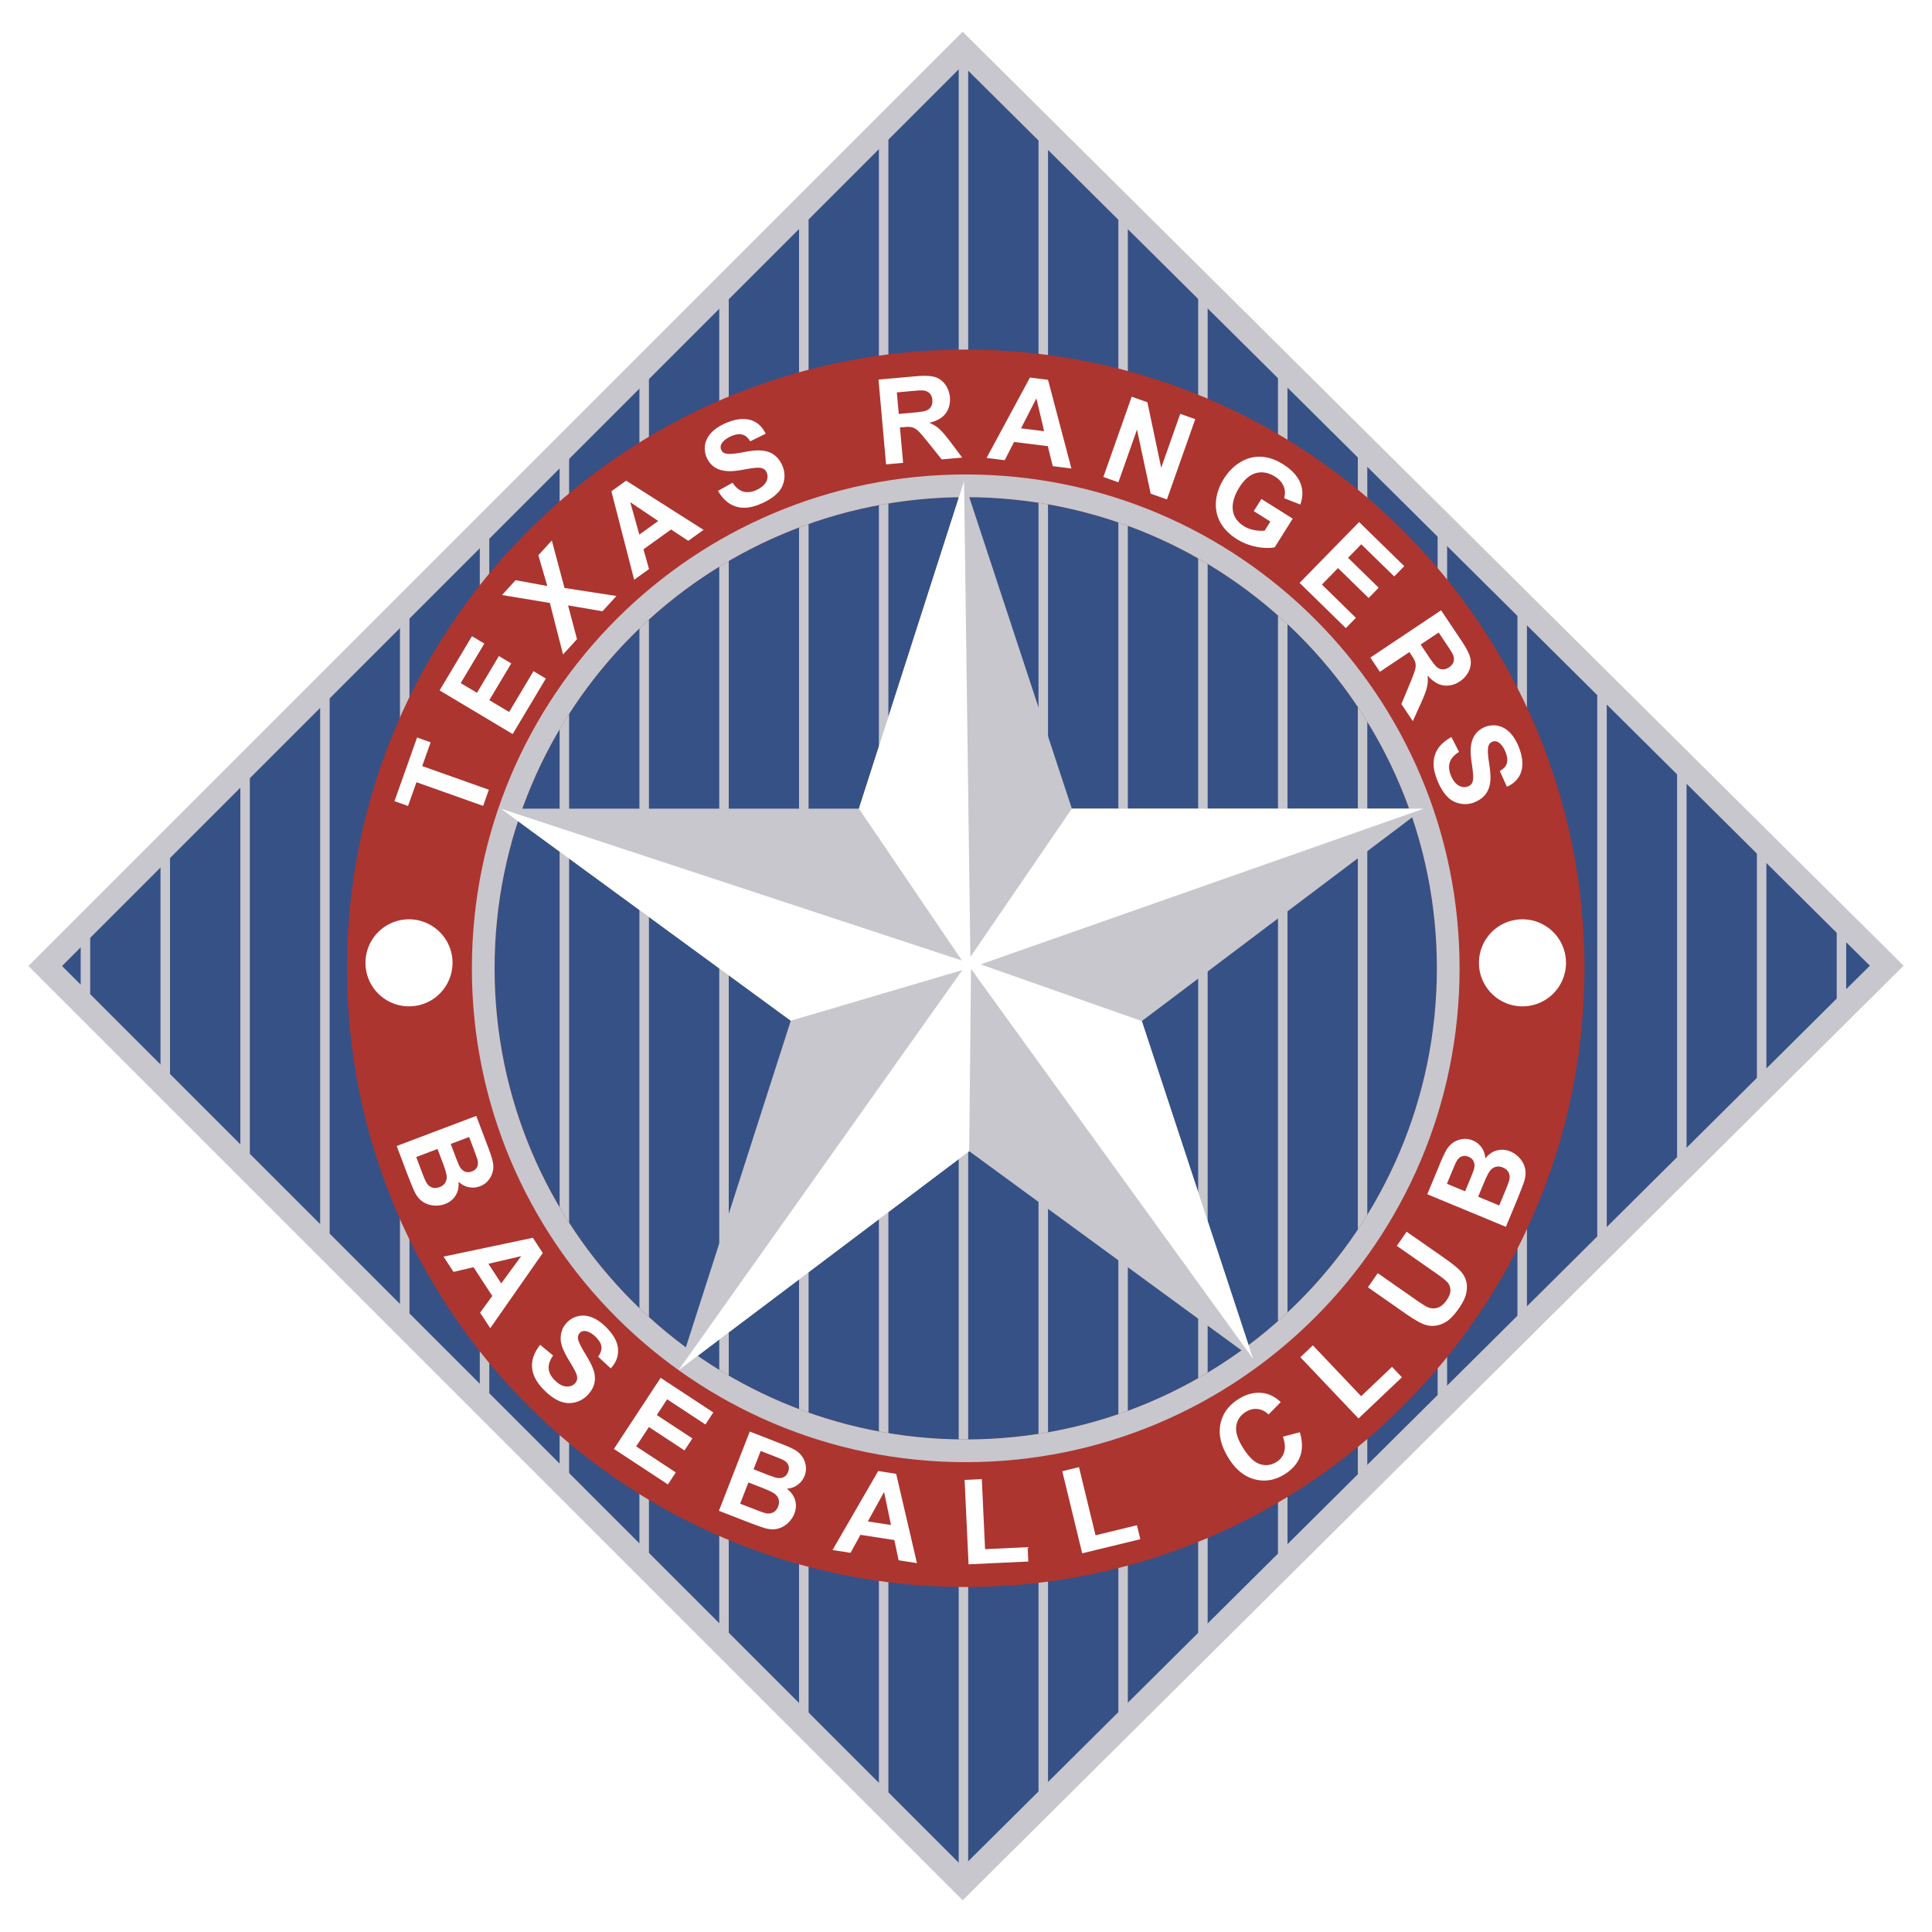 <?xml version="1.0" encoding="UTF-8"?> <svg xmlns="http://www.w3.org/2000/svg" width="2500" height="2500" viewBox="0 0 192.756 192.756"><g fill-rule="evenodd" clip-rule="evenodd"><path fill="#fff" d="M0 0h192.756v192.756H0V0z"></path><path fill="#365185" d="M4.512 96.377l91.536 91.537 92.19-91.566-92.19-91.507L4.512 96.377z"></path><path d="M95.21 4.002L2.834 96.377l93.211 93.213 93.876-93.242L96.046 3.167l-.836.835zm.842 2.513l90.502 89.833c-1.65 1.637-88.871 88.271-90.502 89.893L6.189 96.378 96.052 6.515z" fill="#c8c7cd"></path><path fill="#c8c7cd" d="M95.65 4.881v183.496h.948V4.881h-.948zM87.687 13.564V180.07h.948V13.564h-.948zM79.722 21.116v150.648h.949V21.116h-.949zM71.759 29.045v134.791h.949V29.045h-.949zM63.795 36.596v118.933h.95V36.596h-.95zM55.832 44.903v103.076h.949V44.903h-.949zM47.869 52.454v87.595h.948V52.454h-.948zM39.905 60.76v71.738h.949V60.76h-.949zM31.941 68.312v56.256h.949V68.312h-.949zM23.978 75.863v40.778h.949V75.863h-.949zM16.014 84.546v24.165h.949V84.546h-.949zM8.05 92.476v8.684H9v-8.684h-.95zM103.613 13.564V180.07h.949V13.564h-.949zM111.578 21.116v150.648h.947V21.116h-.947zM119.541 29.045v134.791h.947V29.045h-.947zM127.504 36.596v118.933h.949V36.596h-.949zM135.469 44.903v103.076h.947V44.903h-.947zM143.432 52.454v87.595h.947V52.454h-.947zM151.395 60.76v71.738h.949V60.76h-.949zM159.359 68.312v56.256h.948V68.312h-.948zM167.322 75.863v40.778h.948V75.863h-.948zM175.287 84.546v24.165h.947V84.546h-.947zM183.25 92.476v8.684h.947v-8.684h-.947z"></path><path d="M96.352 34.876c-34.095 0-61.733 27.638-61.733 61.731 0 34.094 27.638 61.732 61.733 61.732 34.093 0 61.732-27.639 61.732-61.732s-27.639-61.731-61.732-61.731zm-.001 108.739c-25.961 0-47.006-21.047-47.006-47.008 0-25.961 21.045-47.006 47.006-47.006 25.96 0 47.007 21.045 47.007 47.006-.001 25.961-21.047 47.008-47.007 47.008z" fill="#ac3530"></path><path d="M96.351 47.336c-27.213 0-49.272 22.059-49.272 49.272 0 27.212 22.059 49.272 49.272 49.272 27.211 0 49.272-22.061 49.272-49.272 0-27.213-22.061-49.272-49.272-49.272zm0 96.279c-25.96 0-47.006-21.047-47.006-47.008 0-25.961 21.046-47.006 47.006-47.006s47.007 21.045 47.007 47.006c-.001 25.961-21.047 47.008-47.007 47.008z" fill="#c8c7cd"></path><path d="M47.516 111.332l1.202 3.176c.238.629.389 1.107.454 1.436a2.141 2.141 0 0 1-.446 1.812 1.906 1.906 0 0 1-.835.596c-.372.141-.75.17-1.136.088a1.973 1.973 0 0 1-1.004-.545c.042.535-.058.998-.299 1.385-.242.389-.592.67-1.051.844a2.535 2.535 0 0 1-1.15.146 2.28 2.28 0 0 1-1.079-.379c-.314-.213-.576-.523-.784-.934-.13-.256-.392-.895-.787-1.914l-1.023-2.705 7.938-3.006zm-3.864 3.301l-2.127.805.563 1.486c.219.58.375.939.465 1.082.134.223.313.379.539.465.225.086.479.076.761-.031a1.12 1.12 0 0 0 .542-.402c.123-.18.181-.393.173-.641-.007-.248-.148-.736-.425-1.467l-.491-1.297zm3.154-1.195l-1.837.695.397 1.051c.236.625.392 1.01.468 1.154.136.262.312.441.53.539.216.098.453.098.709 0 .245-.092.419-.234.521-.43.103-.193.12-.43.051-.709-.042-.166-.206-.625-.492-1.381l-.347-.919zM48.913 132.514l-1.011-1.549 1.213-1.668-1.869-2.865-1.999.465-.994-1.523 8.91-1.879.99 1.516-5.24 7.503zm1.096-4.469l1.99-2.717-3.267.76 1.277 1.957zM53.89 134.174l1.294 1.064c-.326.467-.473.902-.442 1.305s.23.787.598 1.154c.39.389.766.598 1.129.629.363.031.655-.064.877-.287a.782.782 0 0 0 .239-.488c.017-.182-.041-.414-.174-.693-.092-.191-.326-.602-.702-1.23-.485-.807-.741-1.459-.767-1.955-.036-.699.184-1.285.66-1.762a2.194 2.194 0 0 1 1.118-.604c.44-.096.892-.051 1.356.135.465.184.927.506 1.387.965.751.748 1.151 1.479 1.2 2.191.048.709-.195 1.352-.728 1.926l-1.26-1.168c.255-.359.366-.691.331-.994-.034-.303-.22-.623-.558-.961-.349-.348-.694-.547-1.035-.6a.621.621 0 0 0-.562.182.655.655 0 0 0-.185.545c.024.279.26.783.707 1.51s.737 1.305.869 1.734c.133.432.148.855.049 1.273-.1.416-.339.816-.72 1.197a2.507 2.507 0 0 1-1.256.686 2.422 2.422 0 0 1-1.482-.137c-.496-.201-1.005-.561-1.526-1.082-.758-.756-1.166-1.514-1.222-2.271-.057-.758.212-1.512.805-2.264zM61.25 144.559l4.662-7.094 5.255 3.455-.787 1.199-3.82-2.512-1.032 1.569 3.552 2.336-.788 1.197-3.551-2.336-1.269 1.932 3.954 2.599-.787 1.198-5.389-3.543zM74.804 142.824l3.164 1.232c.626.242 1.083.451 1.371.623.288.172.521.389.699.646.178.26.296.559.351.898a1.92 1.92 0 0 1-.117 1.02c-.144.369-.375.67-.694.902a1.99 1.99 0 0 1-1.078.379c.426.328.703.713.83 1.15.126.441.101.889-.077 1.346-.141.359-.36.678-.66.953-.3.273-.635.457-1.004.547-.369.092-.775.078-1.218-.041-.277-.074-.927-.307-1.949-.697l-2.695-1.049 3.077-7.909zm-.135 5.08l-.825 2.119 1.482.574c.576.225.949.352 1.116.381.255.049.49.02.705-.092.214-.107.376-.303.486-.584.092-.238.114-.463.062-.674a1.049 1.049 0 0 0-.359-.557c-.189-.16-.647-.381-1.376-.666l-1.291-.501zm1.224-3.144l-.712 1.83 1.046.408c.622.242 1.012.385 1.17.424.286.074.538.064.754-.033.218-.094.377-.27.476-.525.095-.244.105-.471.03-.676s-.239-.377-.493-.512c-.151-.08-.603-.266-1.354-.559l-.917-.357zM91.485 155.955l-1.828-.285-.43-2.018-3.379-.523-.991 1.795-1.797-.277 4.559-7.883 1.79.277 2.076 8.914zm-2.591-3.805l-.689-3.295-1.62 2.938 2.309.357zM96.633 156.072l-.394-8.418 1.716-.08.326 6.987 4.246-.2.067 1.432-5.961.279zM107.971 154.975l-1.989-8.19 1.67-.406 1.649 6.797 4.131-1.002.338 1.392-5.799 1.409zM127.996 143.336l1.689-.441c.275.926.283 1.738.018 2.436-.264.697-.783 1.287-1.559 1.77-.957.596-1.949.758-2.973.488-1.025-.271-1.891-.975-2.598-2.113-.75-1.201-1.021-2.328-.814-3.379.205-1.051.814-1.891 1.824-2.52.881-.549 1.76-.734 2.635-.557.52.104 1.043.393 1.564.867l-1.221 1.24c-.318-.318-.68-.502-1.084-.549-.406-.047-.803.049-1.189.291-.535.332-.85.795-.943 1.387-.096.592.125 1.318.66 2.178.568.912 1.137 1.461 1.705 1.643.568.184 1.115.111 1.641-.215.387-.24.643-.57.768-.99s.084-.933-.123-1.536zM135.541 141.521l-5.803-6.111 1.246-1.183 4.817 5.072 3.082-2.926.986 1.039-4.328 4.109zM136.477 128.432l.98-1.408 3.779 2.635c.598.418.998.672 1.199.76.328.139.656.156.986.053.33-.105.631-.354.904-.744.275-.396.402-.752.381-1.068-.023-.314-.139-.576-.348-.783s-.59-.502-1.143-.887l-3.855-2.691.982-1.408 3.662 2.555c.838.584 1.402 1.035 1.695 1.352.295.318.488.66.584 1.031.096.369.094.775-.004 1.215-.096.439-.336.936-.719 1.484-.465.664-.893 1.113-1.285 1.35s-.781.367-1.166.395a2.32 2.32 0 0 1-1.049-.146c-.463-.186-1.084-.551-1.865-1.096l-3.718-2.599zM142.402 119.15l1.299-3.135c.258-.621.477-1.072.652-1.357.18-.283.4-.512.664-.684a2.15 2.15 0 0 1 .904-.33 1.897 1.897 0 0 1 1.016.139c.367.152.664.389.889.713s.344.686.357 1.086c.336-.418.727-.688 1.166-.805.441-.115.891-.08 1.344.107.357.148.67.375.938.68.27.307.445.645.527 1.016s.061.777-.068 1.217c-.082.275-.328.922-.738 1.936l-1.107 2.67-7.843-3.253zm1.959-1.046l1.814.754.43-1.039c.256-.615.406-1.002.449-1.16.082-.283.076-.535-.016-.756-.09-.219-.262-.381-.516-.486-.242-.1-.469-.115-.676-.043-.207.068-.381.23-.521.48-.084.148-.279.596-.588 1.342l-.376.908zm3.116 1.292l2.1.871.609-1.469c.238-.572.371-.941.402-1.109a1.046 1.046 0 0 0-.074-.705c-.104-.219-.297-.385-.574-.5a1.102 1.102 0 0 0-.672-.076 1.045 1.045 0 0 0-.564.348c-.164.184-.396.637-.695 1.359l-.532 1.281zM41.551 78.04l-.842 2.369-1.353-.48 2.256-6.349 1.353.48-.842 2.37 6.651 2.362-.572 1.611-6.651-2.363zM43.859 68.882l3.229-5.408 1.233.736-2.354 3.942 1.619.967 2.19-3.666 1.232.735-2.189 3.667 1.975 1.18 2.433-4.074 1.232.737-3.309 5.539-7.291-4.355zM54.859 60.157l-4.772-.791 1.352-1.481 3.167.579-.895-3.066 1.345-1.472 1.264 4.738 5.183.797-1.392 1.524-3.435-.583.891 3.369-1.392 1.524-1.316-5.138zM68.673 53.958l-1.719-1.131-2.755 1.98.554 1.969-1.483 1.066-2.271-8.828 1.474-1.06 7.722 4.909-1.522 1.095zm-2.999-1.978l-2.795-1.877.908 3.234 1.887-1.357zM73.09 48.162c.253.368.938 1.362 2.349.741 1.096-.483 1.276-1.25 1.057-1.749-.287-.651-.892-.554-2.478-.27-.857.144-2.758.476-3.514-1.239-.373-.847-.402-2.416 1.877-3.419 1.519-.669 3.172-.685 4.012 1.045l-1.545.759c-.242-.373-.683-1.048-1.92-.503-.467.206-1.251.72-.974 1.35.22.499.804.501 2.182.244 1.308-.239 3.082-.566 3.923 1.344.416.944.168 2-.371 2.6-.552.632-1.323.998-1.682 1.156-.836.368-2.932 1.2-4.374-1.249l1.458-.81zM87.649 37.871l3.592-.321c1.265-.112 1.689-.019 1.957.041 1.013.279 1.501 1.211 1.575 2.039.082.921-.307 1.778-1.103 2.194a3.226 3.226 0 0 1-.922.344l.002.023c.744.338 1.103.616 2.074 1.899L96 45.653l-2.044.182-1.393-1.733c-1.164-1.432-1.285-1.588-2.431-1.486l-.343.031.315 3.533-1.701.151-.754-8.46zm2.02 3.428l1.264-.113c.52-.046 1.241-.111 1.527-.243.572-.254.583-.803.561-1.051-.03-.342-.178-.663-.514-.823-.336-.161-.548-.142-1.694-.04l-1.335.119.191 2.151zM105.033 46.508l-.494-1.997-3.367-.418-.93 1.821-1.812-.225 4.328-8.021 1.803.224 2.332 8.848-1.86-.232zm-.859-3.489l-.775-3.275-1.531 2.99 2.306.285zM112.908 39.579l1.567.552 1.369 6.495.021.008 1.887-5.346 1.498.528-2.824 8.009-1.623-.572-1.356-6.353-.021-.007-1.844 5.224-1.498-.529 2.824-8.009zM125.852 49.782l3.123 1.961-1.797 2.863c-.68.146-2.318.1-3.773-.815-2.592-1.627-2.486-4.138-1.301-6.027 1.104-1.758 3.285-3.091 5.889-1.458 1.164.731 2.457 2.02 1.738 4.033l-1.617-.637c.344-1.171-.463-1.873-.895-2.145-.613-.385-1.385-.604-2.191-.256-.602.266-1.043.789-1.389 1.341-.67 1.064-1.23 2.785.457 3.845.844.53 1.812.48 2.082.453l.568-.904-1.658-1.041.764-1.213zM135.6 52.083l4.504 4.403-1.004 1.026-3.284-3.209-1.318 1.348 3.053 2.986-1.002 1.026-3.055-2.986-1.607 1.646 3.392 3.317-1.004 1.027-4.615-4.512 5.94-6.072zM143.779 60.888l2.004 2.998c.705 1.056.828 1.473.904 1.736.24 1.023-.344 1.899-1.033 2.36-.77.514-1.707.584-2.455.085a3.187 3.187 0 0 1-.744-.645l-.02.014c.059.815-.012 1.263-.672 2.731l-.807 1.781-1.141-1.706.854-2.054c.699-1.708.777-1.889.139-2.846l-.191-.286-2.949 1.97-.949-1.42 7.06-4.718zm-2.039 3.418l.705 1.055c.291.434.693 1.035.947 1.223.496.381.982.127 1.189-.012.287-.19.496-.474.477-.846-.021-.372-.139-.549-.777-1.506l-.746-1.115-1.795 1.201zM145.568 75.022c-.377.24-1.395.89-.822 2.322.445 1.113 1.205 1.319 1.713 1.117.66-.264.584-.872.355-2.467-.115-.861-.383-2.773 1.359-3.469.857-.343 2.426-.319 3.352 1.994.615 1.542.574 3.194-1.184 3.974l-.705-1.571c.381-.229 1.07-.646.568-1.901-.189-.474-.676-1.275-1.314-1.02-.506.202-.529.786-.318 2.172.191 1.315.459 3.099-1.48 3.875-.957.383-2.004.099-2.584-.461-.613-.573-.953-1.357-1.098-1.721-.34-.848-1.1-2.972 1.398-4.328l.76 1.484zM45.148 96.062a4.342 4.342 0 1 1-8.684 0 4.342 4.342 0 0 1 8.684 0zM147.555 96.062a4.341 4.341 0 1 0 8.684 0 4.341 4.341 0 1 0-8.684 0z" fill="#fff"></path><path fill="#c8c7cd" d="M113.92 101.873l28.123-21.193h-35.104L96.183 48.022 85.692 80.68H49.975l28.922 21.156-11.203 34.875 29.002-21.856 28.324 20.717-11.1-33.699z"></path><path fill="#fff" d="M113.92 101.873l-16.08-5.656 44.203-15.537h-35.104L96.815 95.476l-.632-47.454L85.692 80.68l10.283 15.154-46-15.154 28.922 21.156 17.114-5.051-28.317 39.926 29.002-21.856.181-18.193 28.143 38.91-11.1-33.699z"></path></g></svg> 